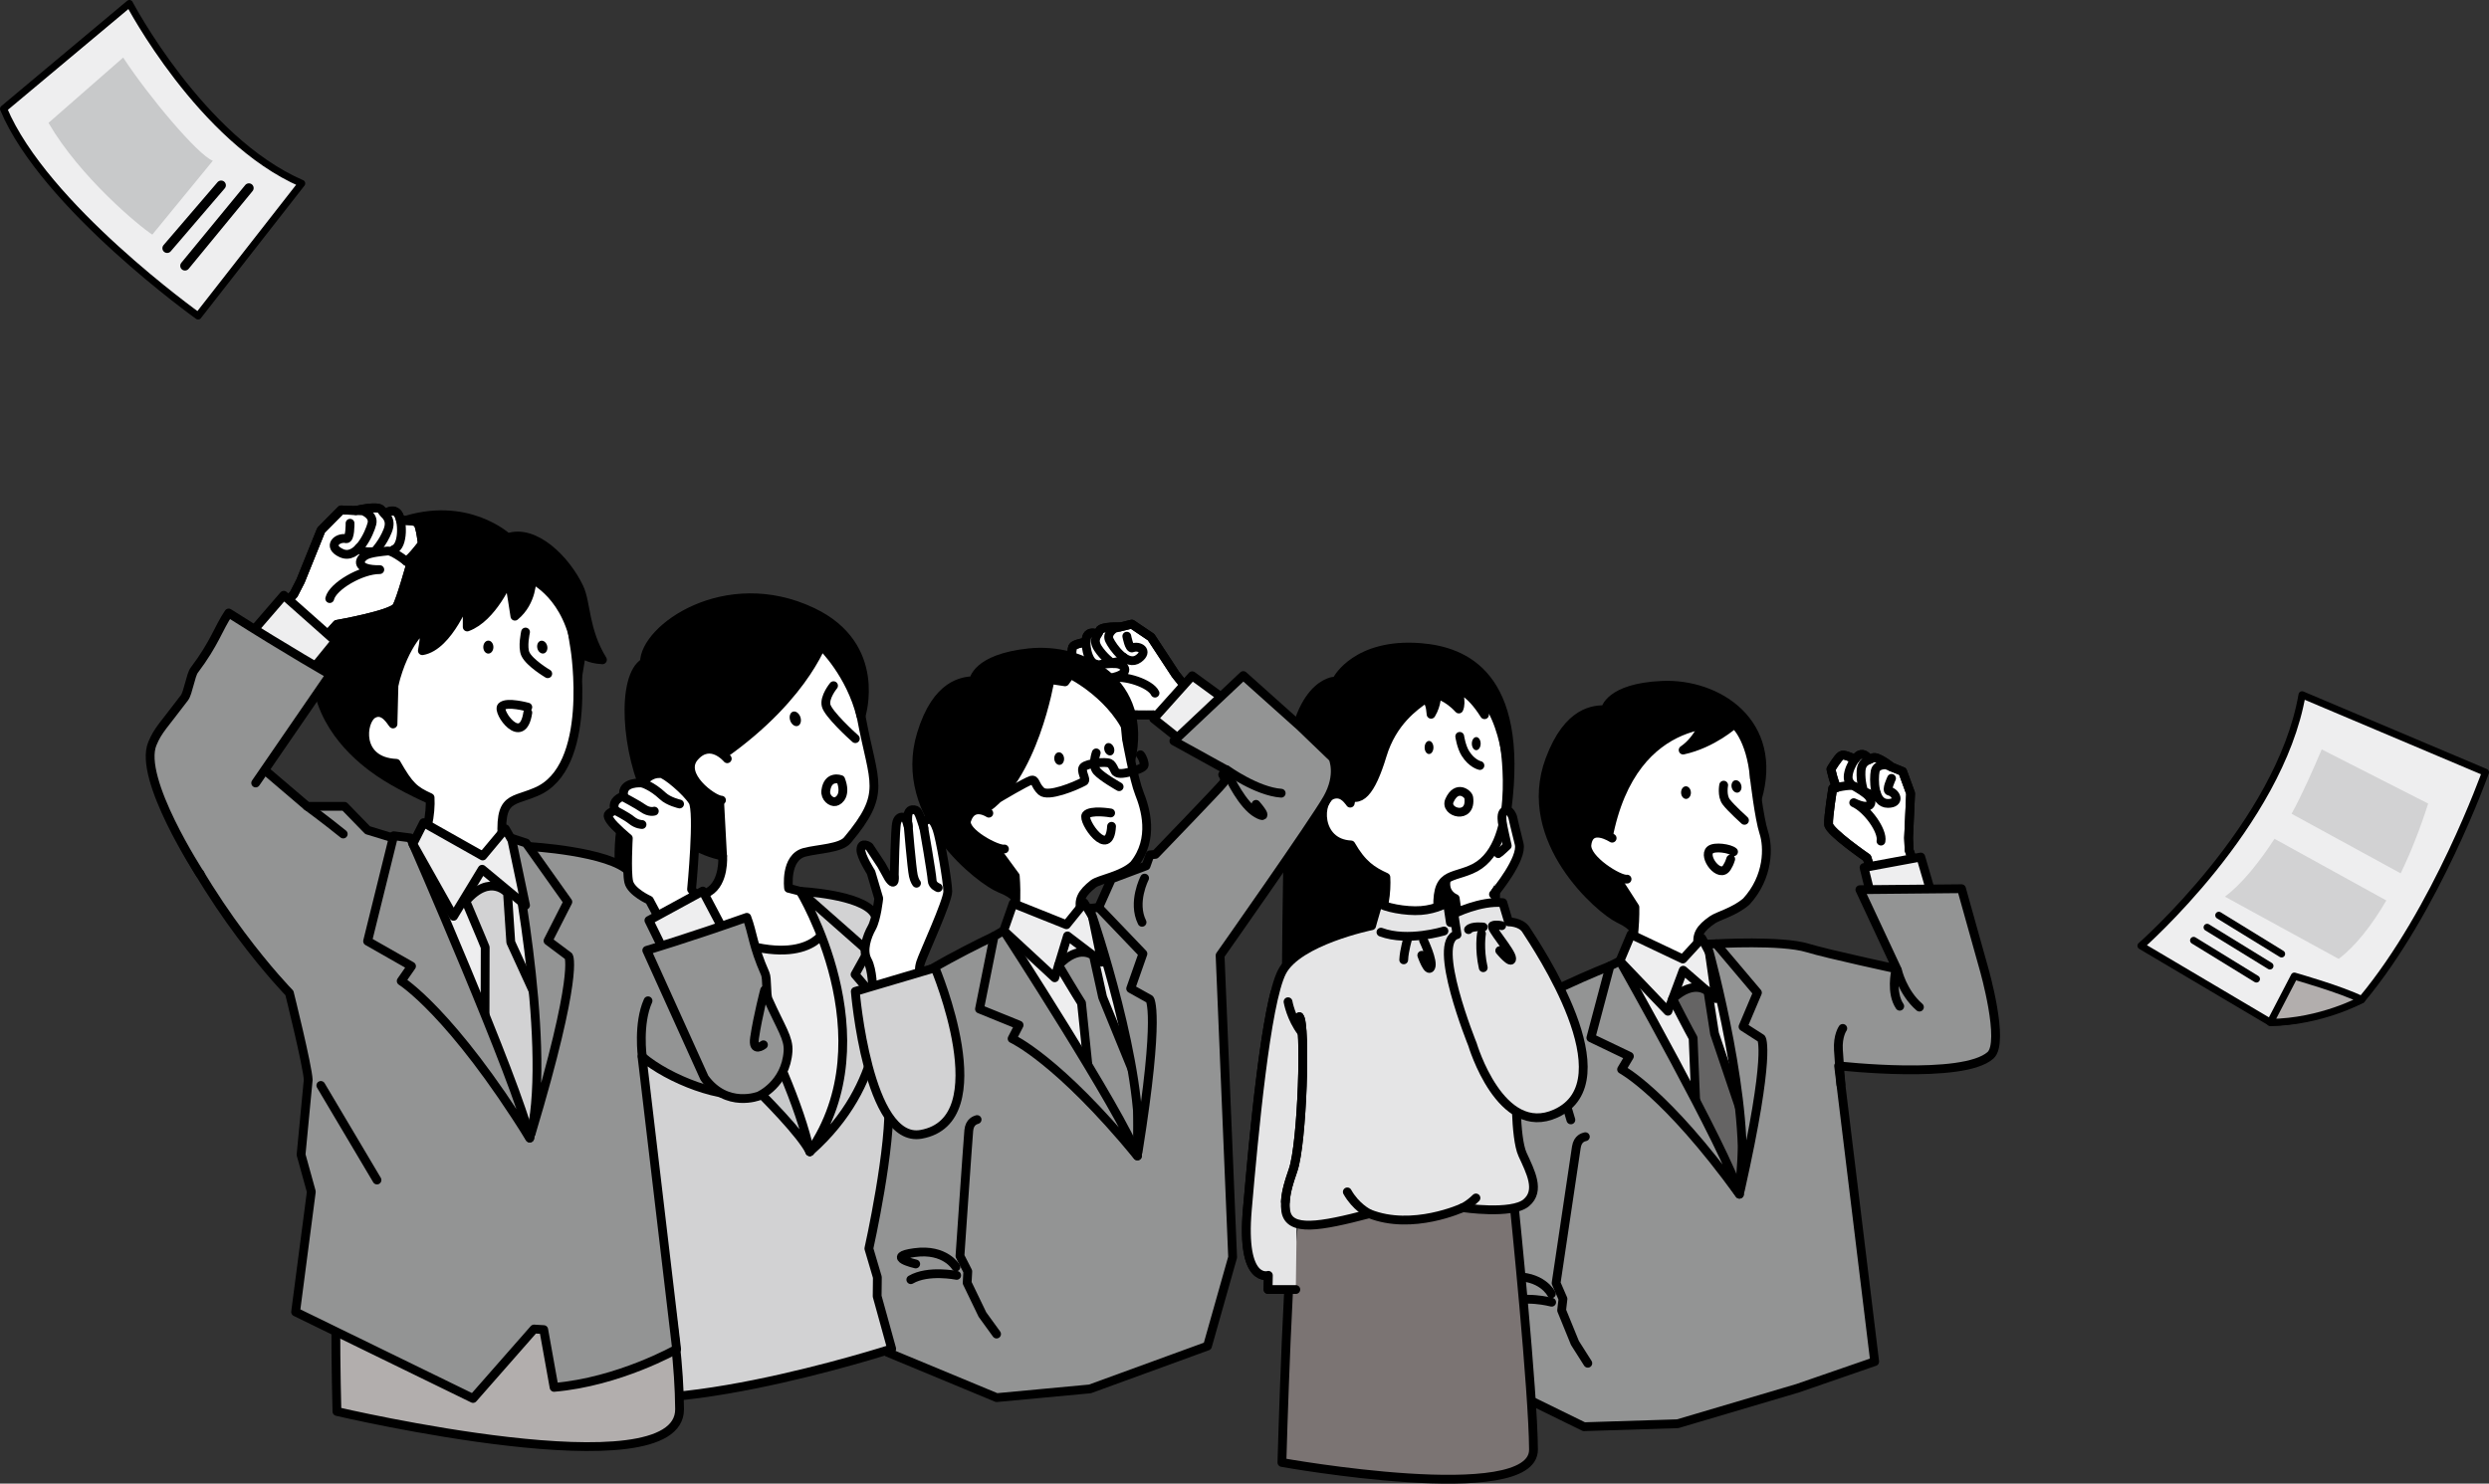<?xml version="1.0" encoding="UTF-8"?><svg id="_レイヤー_2" xmlns="http://www.w3.org/2000/svg" viewBox="0 0 847.3 505.2"><rect x="0" y="0" width="847.3" height="505.2" fill="#333333" stroke="none"/><defs><style>.cls-1{stroke-width:3.23px;}.cls-1,.cls-2,.cls-3,.cls-4,.cls-5,.cls-6,.cls-7,.cls-8,.cls-9,.cls-10,.cls-11,.cls-12,.cls-13,.cls-14,.cls-15{stroke:#000;stroke-linecap:round;stroke-linejoin:round;}.cls-1,.cls-5,.cls-15{fill:none;}.cls-2,.cls-4,.cls-5{stroke-width:2.42px;}.cls-2,.cls-12,.cls-16{fill:#eeeeef;}.cls-3,.cls-6,.cls-7,.cls-8,.cls-9,.cls-10,.cls-11,.cls-12,.cls-13,.cls-14,.cls-15{stroke-width:3px;}.cls-4,.cls-9{fill:#b2aead;}.cls-6{fill:#7b7473;}.cls-7,.cls-17{fill:#c8c9ca;}.cls-8,.cls-18{fill:#d2d2d3;}.cls-19,.cls-18,.cls-17,.cls-16{stroke-width:0px;}.cls-10{fill:#656464;}.cls-11{fill:#939494;}.cls-13{fill:#fff;}.cls-14{fill:#e5e5e6;}</style></defs><g id="object"><path class="cls-13" d="m625.34,268.12c-.86.19-1.46.34-1.46.34,0,0-1.57,9.74-1.4,12.25.17,2.51,13.08,11.39,13.08,11.39l1.91,6.1,14.26-3.56-1.83-5.14-.19-4.16.69-15.2-2.72-7.44-3.76-1.53s-5.01-4.02-6.45-3.09c-.36.23-.76.41-1.18.59-.6-.86-1.88-2.3-3.31-1.59-.46.23-.99.76-1.51,1.46-1.39-.69-3.85-1.79-4.68-1.3-1.18.7-3.51,4.66-3.51,4.66,0,0,1.08,5.05,2.05,6.21Z"/><path class="cls-15" d="m631.17,258.4c-1.42-.69-3.6-1.6-4.36-1.14-1.18.7-3.51,4.66-3.51,4.66,0,0,1.07,5.04,2.04,6.22"/><path class="cls-15" d="m640.32,286.41c.69-3.44-4.61-10.99-9.28-13.08,5.99,2.87,6.69.04,5.22-1.98-.91-1.25-3.76-2.88-5.08-3.65-1.32-.78-7.29.77-7.29.77,0,0-1.57,9.74-1.4,12.25.17,2.51,13.08,11.39,13.08,11.39l1.91,6.1,14.26-3.56-1.83-5.14-.19-4.16.69-15.2-2.72-7.44-5.57-2.27s-3.32-.31-3.79,2.21c-.46,2.52-.61,10.97,4.35,10.93,4.46-.04,2.8-3.68.44-4.18-1.18-.25.79-4.35.79-4.35"/><path class="cls-15" d="m643.92,261.18s-5.01-4.02-6.45-3.09-3.74.97-3.94,4.53c-.2,3.56.87,6.7.87,6.7,0,0,3.44,2.17,4.38.89"/><path class="cls-15" d="m636.08,258.39c-.57-.84-1.61-2.04-3.09-1.3-1.98.99-5.3,7.48-3.15,9.54"/><path class="cls-3" d="m546.5,241.65s1.18-7.47,19.33-8.28c18.85-.84,40.02,12.69,32.36,38.75l-42,45.23s.87-1.72-5.21-4.61c-6.09-2.89-33.65-26.44-23.4-54.01,6.32-16.99,15.39-17.08,18.92-17.07Z"/><path class="cls-13" d="m597.25,265.02s1.59,13.63,3.18,18.49c1.6,4.86,1.76,15.07-5.97,23.5-4.22,3.6-9.5,4.79-11.58,6.24-4.05,2.82-5.71,5.19-4.62,9.3l-2,6.17-8.55,2.72-14.44-4.25c3.63-3.87,3.28-18.26,3.28-18.26l-5.98-9.31-6.17-18.68,17.73-28.38,9.19-11.96,8.77-.28,11.4,4.3,5.51,13.34.26,7.06Z"/><path class="cls-3" d="m597.25,265.02l.74-6.96-4.77-12.54-15.82-8.29-11.12,1.7-17.14,27.6s-10.58,13.9-1.74,18.95c8.53-45.05,43.03-38.98,43.03-38.98,0,0,5.6,4.64,6.82,18.52Z"/><path class="cls-15" d="m586.77,267.36s-.71,3.61.87,5.71c1.58,2.1,6.21,6.27,6.21,6.27"/><path class="cls-15" d="m590.13,290.04c-1.23-1.12-6.47-1.91-7.96-.63-2.63,2.24,3.26,10.07,5.73,5.92.48-.8.81-1.36,1.26-2.81"/><ellipse class="cls-19" cx="573.92" cy="269.94" rx="1.67" ry="2.15" transform="translate(-8.22 18.22) rotate(-1.81)"/><ellipse class="cls-19" cx="591.13" cy="267.82" rx="1.67" ry="2.15" transform="translate(-49.19 162.21) rotate(-15.01)"/><path class="cls-13" d="m548.8,285.41s-7.7-5.04-8.58,2.2c-.61,5.03,11.14,12.22,13.66,11.75"/><polyline class="cls-12" points="636.76 304.36 634.55 295.41 653.87 291.84 657.48 304.21"/><path class="cls-11" d="m638.17,463.66l-12.27-100.73s42.35,4.82,51.71-3.59c4.93-4.43-2.21-29.33-2.21-29.33l-7.67-27.39-34.6.33,12.61,27s-23.51-5.05-30.5-7.18c-8.82-2.68-31.03-1.4-31.03-1.4l-10.58,6.75-25.56.81s-29.58,11.73-36.83,19.3c-7.25,7.57-15.92,88.61-14.29,99.21,1.63,10.6,6.12,20.68,6.12,20.68l36.15,17.7,31.88-1.01,40.84-12.09,26.23-9.07Z"/><path class="cls-16" d="m580.92,321.48l.95,2.77s14.59,53.24,10.57,81.04l-.3,1.35c-4.38-15.1-40.69-79.41-40.69-79.41l20.91.5,8.56-6.26Z"/><polygon class="cls-12" points="579.35 319.5 572.88 326.56 555.24 318.2 551.44 327.24 567.79 344.35 573 330.39 584.11 340.02 581.87 324.25 579.35 319.5"/><path class="cls-10" d="m581.43,337.69s-4.5-4.56-12.06,2.44c5.13,10.04,7,13.35,7,13.35l1.25,30.87,14.52,22.29,1.66-24.64-10.14-30.04-2.22-14.27Z"/><path class="cls-15" d="m539.68,387.07c-.57.16-2.58.51-3.06,3.55-.48,3.04-6.89,46.3-6.89,46.3l2.33,5.38-.45,3.9,4.52,11.09,4.39,6.92"/><path class="cls-15" d="m528.12,440.56s-3.22-6.52-13.71-5.76c-10.49.76.12,3.88.12,3.88"/><path class="cls-15" d="m528.21,443.43s-9.58-2.58-15.67.49"/><path class="cls-15" d="m511.26,353.27s12.64-10.15,23.49,28.07"/><path class="cls-11" d="m581.87,324.25s14.59,53.24,10.57,81.04c10.58-47.15,7.17-51.67,7.17-51.67l-6.25-4.01,4.9-11.59-14.06-16.64-3.29.1.95,2.77Z"/><path class="cls-11" d="m551.44,327.24s36.32,64.31,40.69,79.41c-25.02-34.56-40.11-42.5-40.11-42.5l2.66-4.47-13.12-6.29,6.5-24.45,3.37-1.69Z"/><path class="cls-15" d="m645.96,330.47s1.64,7.42,7.45,12.47"/><path class="cls-15" d="m645.32,330.65s-1.74,7.4,1.38,11.99"/><path class="cls-15" d="m627.31,350.19s-1.79,2.44-1.48,7.4c.31,4.96.86,11.75.86,11.75"/><path class="cls-3" d="m580.81,244.43s-2.3,7.28-7.84,10.98c10.1-2.2,17.46-8.91,17.46-8.91"/><path class="cls-19" d="m514.48,275.91l-7.4,27.67-2.59,17.83-11.47,8.1-25.29,3.24-16.12,1.84-15.21-3.67s.11-24.96.98-63.39c.83-36.46,16.64-37.06,16.64-37.06,0,0,7.02-13.29,29.77-11.45,15.39,1.24,36.82,9.91,30.7,56.89"/><path class="cls-13" d="m495.99,310.27l-.6-4.33s-4.13-1.53-3.04-6.55c1.09-5.02,7.62-9.28,7.62-9.28,0,0,1.85-4.9.99-7.67s3.46-16.98,11.56-6.47c8.1,10.52-3.4,27.69-3.4,27.69v4.97s-13.13,1.63-13.13,1.63Z"/><path class="cls-13" d="m459.65,273.48c-.41-.34-2.29-4.01-5.94-2.87-5.33,1.68-5.57,16.55,6.17,17.1,3.81,6.68,7.27,8.9,11.9,11,.27,4.5-.44,12.74-3.71,16.15h21.83c-2.12-17.94,3.07-15.42,10.85-18.76,17.06-7.03,11.46-41.96,11.46-41.96l-1.41-9.52-10.46-14.91-33.15,7.2-7.55,36.57Z"/><path class="cls-13" d="m508.41,304.53l.71-.86s9.3-11.29,8.02-16.32c-1.28-5.04-2.2-9.16-2.2-9.16,0,0-.94-2.72-2.42-2.21-1.48.51-1.27,2.56-1.13,3.91.14,1.35,1.7,8.09,1.7,8.09,0,0-2.7,2.56-3.05,2.7"/><path class="cls-13" d="m433.98,338.03c-4.25,16.79-7.5,52.2-9.37,73.77-2.22,25.48,7.15,22.46,7.15,22.46l-.1,4.83h11.48"/><path class="cls-6" d="m515.54,411.31s6.39,62.51,6.49,82.3c.1,19.79-85.64,4.39-85.64,4.39,0,0,2.25-81.3,4.83-84.8,2.58-3.5,74.2-7.11,74.2-7.11l.12,5.22Z"/><path class="cls-14" d="m442.35,346.22c2.27,2.47,1.03,43.06-2.16,52.24-1.79,5.14-3.11,9.48-2.47,14.02,1.24,7.01,11.54,5.26,28.44.82,14.63,5.87,31.8-2.07,31.8-2.07,0,0,16.63,2.48,21.58-1.64,4.95-4.12,1.44-10.61-1.24-16.49-2.68-5.87-2.16-24.42-2.16-24.42l-.58-14.46-20.16-39.89-1.66-.2-1.02-6.75s-3.68,2.25-8.94,2.66-12.76-1.09-14.6-2.66c-1.98,6.69-2.25,7.85-2.25,7.85,0,0-25.08,5.13-30.52,15.71-5.44,10.58-9.57,55.4-11.78,80.88-2.22,25.48,7.15,22.46,7.15,22.46l-.1,4.83h9.44"/><path class="cls-14" d="m511.59,307.37l1.96,6.55s4.17-.06,5.92,2.66c3.74,5.81,34.6,51.44,10.17,62.58-18.88,8.61-28.38-23.51-28.38-23.51,0,0-14.26-35.09-5.27-37.4-.9-5.75-1.03-7.08-1.03-7.08,0,0,8.91-4.5,16.63-3.8Z"/><path class="cls-15" d="m491.55,317.02s-12.3,3.81-21.45.4"/><path class="cls-15" d="m484.6,320.22s3.41,7.08,2.47,9.15c-.94,2.07-3.07-4.08-3.07-4.08"/><path class="cls-15" d="m479.32,319.22s-1.34,4.41-1.47,7.62"/><path class="cls-15" d="m511.2,315.21s-1.94-.53-3.07,0,6.39,8.82,6.47,11.16c.08,2.34-4.06-2.67-4.06-2.67"/><path class="cls-15" d="m504.92,315.68s-3.94-.47-5.01.87"/><path class="cls-15" d="m504.32,317.93s-.87,5.1.6,11.59"/><path class="cls-3" d="m512.79,257.47c-.82-5.5-3.02-14.78-8.26-20.51.36,1.81.78,3.77.83,6.41-5.3-8.42-9.09-8.63-9.09-8.63,0,0,1.45,4.34.35,6.69-4-4.35-7.59-4.93-7.59-4.93,0,0,.23,3.26-1.86,6.72-.26-2.86-.58-4.22-2.01-5.26-3.56,2.51-11.17,7.77-14.63,19.23-3.77,12.44-7.69,17.17-12.72,12.77l.44-24.64,7.95-13.22,28.79-4.48,7.99,3.63,6.01,7.02,2.69,8.53,1.11,10.67Z"/><path class="cls-15" d="m437.57,409.18c.17-3.4,1.26-6.83,2.61-10.72,3.19-9.17,4.43-49.76,2.16-52.24"/><path class="cls-13" d="m465.79,413.1s-4.26-2.1-7.14-7.24"/><path class="cls-13" d="m497.69,411.36s2.29-.99,4.75-3.43"/><path class="cls-13" d="m438.47,341.11s.97,5.64,4.66,10.43"/><ellipse class="cls-19" cx="502.54" cy="253.22" rx="1.5" ry="2.23"/><ellipse class="cls-19" cx="486.47" cy="254.53" rx="1.5" ry="2.23"/><path class="cls-15" d="m499.99,271.6c-.17-1.29-4.1-4.5-6.56.97-1.87,4.15,7.61,6.79,6.56-.97Z"/><path class="cls-15" d="m496.92,250.75s.52,3.55,1.91,5.78c2.21,3.56,4.96,4.14,4.96,4.14"/><path class="cls-13" d="m370.34,229.98c-.59.65-.98,1.13-.98,1.13,0,0,4.44,8.81,6.05,10.75,1.61,1.93,17.27,1.57,17.27,1.57l5.12,3.83,9.47-11.24-4.49-3.09-2.59-3.26-8.35-12.72-6.56-4.43-3.95.96s-6.42-.32-7.04,1.27c-.15.39-.38.78-.61,1.17-.99-.34-2.87-.77-3.61.65-.24.45-.35,1.2-.37,2.07-1.53.25-4.17.8-4.55,1.69-.54,1.26-.11,5.83-.11,5.83,0,0,3.83,3.46,5.3,3.83Z"/><path class="cls-15" d="m369.36,218.69c-1.55.27-3.85.81-4.21,1.63-.54,1.26-.11,5.83-.11,5.83,0,0,3.82,3.45,5.3,3.84"/><path class="cls-15" d="m393.19,236.02c-1.46-3.2-10.18-6.2-15.18-5.16,6.54-1.19,5.44-3.89,3.07-4.66-1.47-.48-4.73-.13-6.26.02-1.52.14-5.46,4.89-5.46,4.89,0,0,4.44,8.81,6.05,10.75,1.61,1.93,17.27,1.57,17.27,1.57l5.12,3.83,9.47-11.24-4.49-3.09-2.59-3.26-8.35-12.72-6.56-4.43-5.84,1.43s-2.88,1.7-1.78,4.01c1.1,2.31,5.94,9.25,9.93,6.31,3.59-2.64.12-4.62-2.1-3.65-1.1.48-1.91-3.99-1.91-3.99"/><path class="cls-15" d="m381.33,213.47s-6.42-.32-7.04,1.27c-.62,1.59-2.47,2.98-.54,5.98,1.93,3,4.63,4.92,4.63,4.92,0,0,4.06-.26,4.07-1.84"/><path class="cls-15" d="m373.34,215.8c-.95-.35-2.5-.71-3.27.76-1.02,1.96.09,9.16,3.04,9.57"/><path class="cls-3" d="m331.46,231.76s.72-7.53,18.79-9.46c18.76-2,40.73,10.19,34.69,36.67l-39.12,47.74s.77-1.77-5.49-4.28c-6.25-2.51-35.22-24.31-26.69-52.46,5.26-17.35,14.3-17.99,17.82-18.21Z"/><path class="cls-13" d="m383.55,251.96s2.42,13.5,4.32,18.26c1.9,4.75,5.31,15.36-1.89,24.25-3.99,3.85-11.8,4.93-13.8,6.51-3.87,3.07-5.38,5.53-4.04,9.56l-1.62,6.28-8.37,3.25-14.67-3.35c3.39-4.09,2.14-18.43,2.14-18.43l-6.54-8.93-7.32-18.26,15.94-29.42,8.44-12.5,8.73-.82,8.96,5.53,9,11.04.69,7.03Z"/><path class="cls-3" d="m385.18,251.8l-1.32-6.84-13.63-16.85-8.21-2.66-10.99,2.38-15.4,28.61s-10.19,15.07-1.05,19.57c17.3-10.58,22.88-44.62,22.88-44.62l5.1.78,1.84-2.56s15.35,7.52,20.79,22.19Z"/><path class="cls-15" d="m388.21,257.01c.78.81,1.41,2.79,1.29,3.56s-2.29,1.71-5.43,2.45-3.69.15-4.16-.06c-.46-.21-1.04-2.52-2.18-3.05-1.46-.68-7.48.01-8.83,1.23-1.35,1.22,1.21,4.35.12,4.95-2.96,1.61-12.26,5.47-14.55,3.36s-1.85-4.25-3.46-3.75c-1.91.6-10.73,5.85-10.73,5.85"/><path class="cls-15" d="m373.17,256.37s-1.51,4.2.2,6.2c1.71,2,7.6,5.32,7.6,5.32"/><path class="cls-15" d="m378.08,276.83s-6.82-1.17-8.35.7c-1.53,1.87,8.01,15.57,8.66,3.84"/><ellipse class="cls-19" cx="360.57" cy="258.31" rx="1.67" ry="2.15" transform="translate(-22.52 34.75) rotate(-5.35)"/><ellipse class="cls-19" cx="377.62" cy="255.12" rx="1.67" ry="2.15" transform="translate(-61.55 133.4) rotate(-18.55)"/><path class="cls-13" d="m336.61,276.9s-5.57-3.78-7.55,2.44c-1.29,4.07,10.64,10.31,12.87,9.75"/><polyline class="cls-12" points="399.94 250.48 392.73 244.74 405.85 230.11 416.26 237.71"/><path class="cls-11" d="m419.61,428.1l-4.27-102.77s31.94-45.35,36.53-53.44c4.59-8.09,1.89-13.8,1.89-13.8l-11.14-10.71-19.38-17.34-23.63,22.27,17.72,9.78-1.11,1.71s1.15,1.48.26,2.77-23.15,24.36-23.15,24.36l-1.86.17-1.33,3.74-11.78,4.43-4.35,9.74-10.14,7.39-25.46,2.38s-28.8,13.53-35.56,21.54c-6.77,8-10.41,89.43-8.13,99.91,2.28,10.48,7.39,20.26,7.39,20.26l37.17,15.43,31.76-2.97,40.01-14.59,8.56-30.26Z"/><path class="cls-16" d="m370.74,309.32l1.12,2.71s17.85,52.24,15.56,80.24l-.22,1.37c-5.3-14.8-45.52-76.74-45.52-76.74l20.9-.79,8.16-6.77Z"/><polygon class="cls-12" points="369.06 307.43 363.03 314.88 344.91 307.63 341.68 316.88 359.05 332.95 363.39 318.7 375.08 327.62 371.86 312.02 369.06 307.43"/><path class="cls-11" d="m372.25,325.47s-4.77-4.27-11.89,3.18c5.74,9.7,7.81,12.89,7.81,12.89l3.16,30.73,15.87,21.35.13-24.7-11.98-29.36-3.1-14.1Z"/><path class="cls-15" d="m332.62,381.23c-.56.2-2.54.67-2.83,3.73-.29,3.06-3,42.74-3,42.74l2.66,5.23-.21,3.92,5.2,10.79,4.81,6.63"/><path class="cls-15" d="m325.4,431.43s-3.62-6.31-14.04-4.9c-10.42,1.41.36,3.87.36,3.87"/><path class="cls-15" d="m325.67,434.29s-9.72-1.98-15.61,1.46"/><path class="cls-15" d="m303.18,345.35s8.62-22.06,21.82,15.42"/><path class="cls-11" d="m371.86,312.02s17.85,52.24,15.56,80.24c7.65-47.71,3.96-52.01,3.96-52.01l-6.48-3.62,4.17-11.87-15.06-15.74-3.28.31,1.12,2.71Z"/><path class="cls-11" d="m341.68,316.88s40.22,61.94,45.52,76.74c-27.11-32.95-42.66-39.94-42.66-39.94l2.38-4.62-13.48-5.47,4.97-24.8,3.26-1.9Z"/><path class="cls-15" d="m417.53,262.09s10.26,7.41,18.61,8.01"/><path class="cls-15" d="m418.46,264.61s4.47,9.61,9.4,12.37c4.92,2.77-.29-3.08-.29-3.08"/><path class="cls-15" d="m389.64,299.01s-4.27,8.21-.87,15.05"/><path class="cls-3" d="m223.13,272.61s-9-1.73-11.46,8.4c-2.46,10.13,1.11,29.28-3.69,32.85,11.81-4.91,23.37-21.09,19.95-35.33-1.26-5.23-4.8-5.92-4.8-5.92Z"/><path class="cls-8" d="m297.51,311.03c-4.26-6.53-25.1-7.51-25.1-7.51l16.37,21.68,2.89,18.2-47.81-7.32-7.44-30.28s-28.85,8.87-35.02,18.02c-6.17,9.16-21.7,59.33-21.98,65.03-.28,5.7-1.56,33.33,5.64,57.24,7.2,23.91,7.62,24.81,7.62,24.81,23.63,16.63,110.87-11.6,110.87-11.6l-4.95-17.9.07-6.46-2.89-9.78s7.9-35.32,6.7-51.44l5.36,3.46c6.61,6.63,4.14,3.19,9.08,1.57,16.35-5.37-8.82-51.43-19.42-67.71Z"/><path class="cls-15" d="m218.04,366.64l-2.53-.12s-11.68,19.7-11.45,25.23c.23,5.53-.46,8.65-.46,8.65l-1.38,2.57s5.97,44.83,16.23,56.32"/><path class="cls-13" d="m268.45,302.49s-1.36-10.54,5.5-12.28c4.61-1.17,12.18-1.32,14.52-4.11,13.53-16.16,8.98-19.2,4.82-41.37-4.16-22.17-15.25-25.49-15.25-25.49l-16.14.26-17.9,8.26-9.82,14.59-5.81,19.12,8.8,19.13,8.83,10.88s.72,8.98-4.81,12.25c-6.17,3.64-5.56,2.59-5.56,2.59l-5.06,20.05,20.58,20.96,25.69-4.8,9.07-9.97-4.47-19.56-9.01-9.5-3.96-1.02Z"/><path class="cls-12" d="m280.81,316.79s-6.47,14.72-38.77.64c16.27,27.48,33.64,74.74,33.64,74.74l13.28-18.13,1.24-31.27-3.41-20.43-5.99-5.55Z"/><path class="cls-3" d="m293.1,243.82s7.73-23.9-16.59-35.43c-29.55-14.01-57.22,5.71-57.12,17.18-8.04,4.82-6.46,30.86,1.83,47.09,8.3,16.23,24.75,18.82,24.75,18.82l-.97-18.14-3.52-3.02,7.43-20.57,20.46-20.99,10.62-8.54s9.48,9.11,13.1,23.61Z"/><path class="cls-8" d="m275.69,392.17c27.01-39.03-3.28-88.66-3.28-88.66l23.09,20.36-4.42,7.96,7.9,9.25s3.24,27.69-23.3,51.08Z"/><path class="cls-7" d="m275.69,392.17c-6.56-31.02-39.27-86.38-39.27-86.38l-13.11,20.54,11.17,7.61-3.78,11.67s39.24,34.97,44.99,46.56Z"/><path class="cls-15" d="m213.1,401.48s-3.12-10.54-13.74-9.88c-10.62.66,5.23,4.37,5.23,4.37"/><path class="cls-15" d="m209.67,392.76s-3.16-5.51-7.3-5.97"/><path class="cls-13" d="m313.05,331.34s-.38-1.2.35-3.61c.73-2.41,9.25-20.86,9.24-24.17-.01-3.31-2.6-18.31-3.69-21.24-.62-1.67-1.42-3.48-2.76-3.28s-2.12.77-1.69,2.9c-1.4-4.04-1.74-6.05-3.27-6.2-.76-.07-2.31-.18-2.24,3.08.02.69-.07.84.2,2.65-.72-2.2-.77-3.34-2.16-3.23-.31.02-1.29.11-1.76,1.78-.59,2.12-.83,17.86-.83,17.86,0,0,.59,4.83-1.92,1.14l-2.46-4.44-4.16-6.29s-2.76-1.93-2.83,1.09c-.05,2.2,3.44,7.66,3.44,7.66l2.63,8.87s-.73,7.05-2.37,9.97c-1.64,2.92-3.34,7.78-1.5,11.1s1.79,10.1,1.79,10.1"/><path class="cls-8" d="m318.29,329.56l-27.13,8.03s4.28,51.87,22.38,48.67c26.69-4.71,4.75-56.69,4.75-56.69Z"/><path class="cls-15" d="m314.49,281.95s2.69,15.35,2.83,17.9c.09,1.74,2.06,2.42,2.06,2.42"/><path class="cls-15" d="m309.1,280.53s1.27,15.22,1.83,17.71c.4,1.77,1.06,2.51,1.06,2.51"/><path class="cls-3" d="m280.92,216.54s-5.67,19.75-34.47,40.2l-2.69-19.63,21.44-12.88,15.73-7.69Z"/><path class="cls-13" d="m247.57,258.36s-5.68-6.92-11.19-.58c-5.27,6.07,6.28,14.62,9.23,14.69"/><path class="cls-15" d="m283.75,233.49s-3.24,3.92-2.52,6.76c.72,2.84,8.57,10.09,9.94,11.27"/><ellipse class="cls-19" cx="270.74" cy="244.74" rx="1.83" ry="2.56" transform="translate(-64.08 99.52) rotate(-18.66)"/><path class="cls-15" d="m286.18,265.46s-4.35-1.67-5.06,3.78c-.31,2.38,1.89,4.04,3.3,3.72s3.73-2.44,1.76-7.5Z"/><path class="cls-9" d="m222.72,413.19s8.47,38.43,8.62,66.66c.15,28.23-116.64.79-116.64.79,0,0-1.68-59.76,2-64.76,3.68-5,103.4-6.85,103.4-6.85l2.63,4.16Z"/><path class="cls-11" d="m188.62,472.42c22.11-1.88,41.71-13.01,41.71-13.01l-11.78-99.66c8.97,7.76,27.79,14.97,37.11,12.59,5.25-1.34,1.66-21.56.75-25.82-.91-4.26-35.76-42.76-42.06-49.56-6.64-7.17-34.43-8.71-34.43-8.71l-2.76,1.76-16.13,5.4-20.49-8.02-15.39-4.7-7.9-8.12h-12.66l-28.5-24.32s-25.64,10.21-22.41,18.4c15.67,39.69,44.84,69.49,44.84,69.49,0,0,6.25,25.09,6.4,29.58l-2.43,25.47,3.49,12.61-5.35,40.94,60.4,29.46,20.76-23.64,3.3.19,3.53,19.67Z"/><path class="cls-16" d="m139.71,285.32s36.73,84.03,40.63,102.21l.47-1.57c7.06-32.45-7.01-100.64-7.01-100.64l-10.07,7.86-24.03-7.86Z"/><path class="cls-3" d="m172.82,183.11s-13.92-13.08-36.31-5.43c2.89,2.91,4.33,2.88,4.33,2.88,0,0-9.39,2.96-20.87,14.02-11.48,11.06-15.5,24.69-15.5,24.69l8.06-7.57s-5.9,4.71-4.89,18.29c1.34,17.98,15.6,29,21.46,32.99,11.48,7.81,30.15,14.7,30.15,14.7l16.21-16.62,16.16-12.74,2.66-3.37,3.67-22.49s2.24,1.99,7.13,2.21c-6.22-10.1-5.44-19.28-7.91-24.52-4.5-9.54-15.2-20.24-24.35-17.05Z"/><path class="cls-13" d="m133.79,246.52c-.48-.4-3.09-5.63-6.9-3.33s-5.63,16.1,8.01,16.73c4.43,7.76,6.13,9.23,11.51,11.67.32,5.23-1.02,14.09-4.83,18.05l29.93,1.95c-2.46-20.86,1.85-18.04,10.89-21.92,19.83-8.17,13.32-48.77,13.32-48.77l-1.86-11.53-7.94-16.87-51.26,19.31-.88,34.7Z"/><path class="cls-15" d="m179.67,240.79s-7.16-1.99-8.9-.22c-1.74,1.76,7.1,14.02,8.9,2.1"/><ellipse class="cls-19" cx="166.24" cy="220.35" rx="1.72" ry="2.21"/><ellipse class="cls-19" cx="184.6" cy="220.35" rx="1.72" ry="2.21" transform="translate(-45.44 47.98) rotate(-13.2)"/><path class="cls-8" d="m172.79,304.14s-5.81-6.98-14.2,2.73c5.22,12.27,6.58,15.7,6.58,15.7l-.09,37.47,15.26,27.5,7.67-35.82-14.13-30.86-1.1-16.71Z"/><path class="cls-11" d="m173.81,285.32s14.07,68.19,7.01,100.64c16.41-54.72,12.76-60.34,12.76-60.34l-7.03-5.26,6.75-13.26-14.22-20.04-5.27-1.74Z"/><path class="cls-11" d="m139.71,285.32s36.73,84.03,40.63,102.21c-26.63-42.85-43.76-53.48-43.76-53.48l3.51-5.05-14.95-8.51,8.88-35.9,5.68.73Z"/><polygon class="cls-12" points="172.03 282.23 164.31 291.47 144.21 280.13 140.54 287.38 154.39 312.02 164.13 296 178.9 308.27 174.26 286.11 172.03 282.23"/><path class="cls-15" d="m220.6,340.79c-3.5,7.78-1.94,19.1-1.94,19.1"/><path class="cls-13" d="m243.35,313.39l-7.93-10.54s2.57-26.52.44-29.96c-2.14-3.43-9.37-9.52-10.97-9.49s-3.43.06-6.34,3.22c0,0-7.09-.64-6.25,4.4-2.51.95-3.92,2.53-2.96,4.9-2.69,1.28-2.86,1.56-1.55,3.55,1.31,2,6.1,5.96,6.1,5.96,0,0-.65,11.42.15,14.87.8,3.45,7.01,6.23,7.01,6.23l7.46,13.96"/><path class="cls-15" d="m218.54,266.62s3.29.86,7.09,4.44c2,1.89,5.71,2.71,5.71,2.71"/><path class="cls-15" d="m212.06,271.31s5.03,2.66,6.8,3.92c2.17,1.54,3.88.98,3.88.98"/><path class="cls-15" d="m209.39,275.94s3.94,2,5.55,3.32c1.86,1.53,3.62,1.5,3.62,1.5"/><polyline class="cls-12" points="247.4 318.89 239.24 303.42 220.9 313.42 227.11 326.08"/><path class="cls-11" d="m239.82,367.06c7.55,10.47,18.52,6.13,18.52,6.13,0,0,9.15-3.97,9.92-15.2.31-4.49-2.38-7.87-6.77-17.71-.72-1.62-.27-7.09-1-8.73-4.21-9.46-4.23-13.92-6.26-19.18-20.38,7.19-34.06,11.24-34.06,11.24l19.64,43.44Z"/><path class="cls-15" d="m260.29,337.15s-2.3,8.69-3.42,16.22c-.8,5.38,3.02,2.4,3.02,2.4"/><path class="cls-13" d="m143.76,185.19s-.58-5.6-1.53-6.99c-.67-.98-3.98-1.01-5.88-.94-.22-1.04-.54-1.91-.94-2.4-1.23-1.53-3.39-.57-4.5.08-.37-.42-.74-.83-1.01-1.26-1.13-1.77-8.78.16-8.78.16l-4.98-.21-6.83,6.91-6.99,17.31-2.33,4.54-4.66,4.8,14.1,11.26,5.24-5.84s18.94-3.32,20.41-6.03c1.47-2.71,4.7-14.39,4.7-14.39,0,0-.59-.48-1.45-1.13,1.68-.81,5.46-5.89,5.46-5.89Z"/><path class="cls-15" d="m136.77,177.25c1.93-.04,4.83.05,5.45.95.95,1.38,1.53,6.99,1.53,6.99,0,0-3.77,5.07-5.45,5.9"/><path class="cls-15" d="m112.25,203.83c.99-4.2,10.76-9.91,17.04-9.86-8.15.14-7.48-3.37-4.81-4.87,1.65-.93,5.66-1.29,7.53-1.48,1.87-.19,7.75,4.58,7.75,4.58,0,0-3.23,11.67-4.7,14.39-1.47,2.71-20.41,6.03-20.41,6.03l-5.24,5.84-14.1-11.26,4.66-4.8,2.33-4.54,6.99-17.31,6.83-6.91,7.38.31s3.87,1.35,3.1,4.4c-.77,3.05-4.93,12.56-10.43,9.98-4.96-2.32-1.25-5.53,1.65-4.89,1.44.32,1.34-5.26,1.34-5.26"/><path class="cls-15" d="m121.11,173.84s7.65-1.93,8.78-.16c1.13,1.77,3.68,2.99,2.08,7.07-1.6,4.08-4.39,7.03-4.39,7.03,0,0-4.95.67-5.34-1.24"/><path class="cls-15" d="m131.29,174.73c1.06-.65,2.84-1.46,4.11.13,1.7,2.12,2.09,11.05-1.36,12.25"/><polyline class="cls-12" points="83.72 217.62 96.61 202.7 114.22 218.32 104.19 230.65"/><path class="cls-11" d="m68.15,297.68s-21.26-32.56-16.28-44.47c1.96-4.68,3.65-5.96,10.95-15.65,1.2-1.6,2.09-7.72,3.3-9.33,7.02-9.32,8.17-14.21,11.73-19.49,20.56,13.06,34.56,20.97,34.56,20.97l-25.37,36.91"/><path class="cls-3" d="m131.67,240.67c-2.72-12.15,2.44-7.38,2.44-7.38,3.56-14.68,10.32-19.79,10.32-19.79,0,0,.38,2.72-.65,8.07,9.1-1.57,15.27-18.5,15.27-18.5v10.42c8.64-3.14,14.14-16.3,14.14-16.3,0,0,.63,2.97,2.09,12.63,6.02-4.97,5.76-12.63,5.76-12.63,0,0,12.73,5.62,15.27,25.29,1.83-2.88-2.01-19.92-2.01-19.92l-9.96-10.57-9.5-1.36h-11.97s-18.1,3.46-18.1,3.46l-8.63,15.41-5.45,20.62.99,10.56Z"/><line class="cls-15" x1="109.22" y1="369.61" x2="128.33" y2="401.82"/><path class="cls-13" d="m104.59,274.56s6.03,4.41,12.25,9.44"/><path class="cls-15" d="m178.9,215.22s-1.16,5.13-.03,7.51c1.47,3.07,7.59,6.68,7.59,6.68"/><path class="cls-2" d="m803.95,340.4c-6.51,2.86-18.66,7.4-30.99,7.77l-44.13-26.11s47.14-41.33,54.83-85.47l62.43,26.39s-16.66,46.91-42.14,77.42Z"/><path class="cls-4" d="m803.95,340.4s-13.79,7.59-31.11,7.76l8.19-15.77s16.23,4.6,22.92,8.01Z"/><path class="cls-18" d="m780.09,277.1c3.72-6.72,7.69-15.86,10.26-21.91l36.24,18.44c-2.71,8.5-5.87,16.53-9.36,23.76"/><path class="cls-18" d="m812.35,306.62c-5.05,8.67-10.57,15.59-16.21,19.91l-38.73-21.2c5.74-4.33,11.55-11.53,16.87-19.7"/><line class="cls-5" x1="776.69" y1="324.82" x2="755.32" y2="311.68"/><line class="cls-5" x1="772.72" y1="328.92" x2="751.35" y2="315.78"/><line class="cls-5" x1="768.12" y1="333.36" x2="746.75" y2="320.23"/><path class="cls-2" d="m67.45,107.59S15.06,70.2,1.21,37.06L44.06,1.21s24.31,46.36,58.64,61.25l-35.26,45.13Z"/><path class="cls-17" d="m16.51,41.84c10.72,18.47,30.92,35.23,35.34,38.05l20.6-25.15c-5.07-1.94-21.81-21.82-30.52-35.14l-25.42,22.24Z"/><line class="cls-1" x1="62.97" y1="90.51" x2="84.73" y2="64.04"/><line class="cls-1" x1="56.9" y1="84.52" x2="75.28" y2="63.09"/></g></svg>